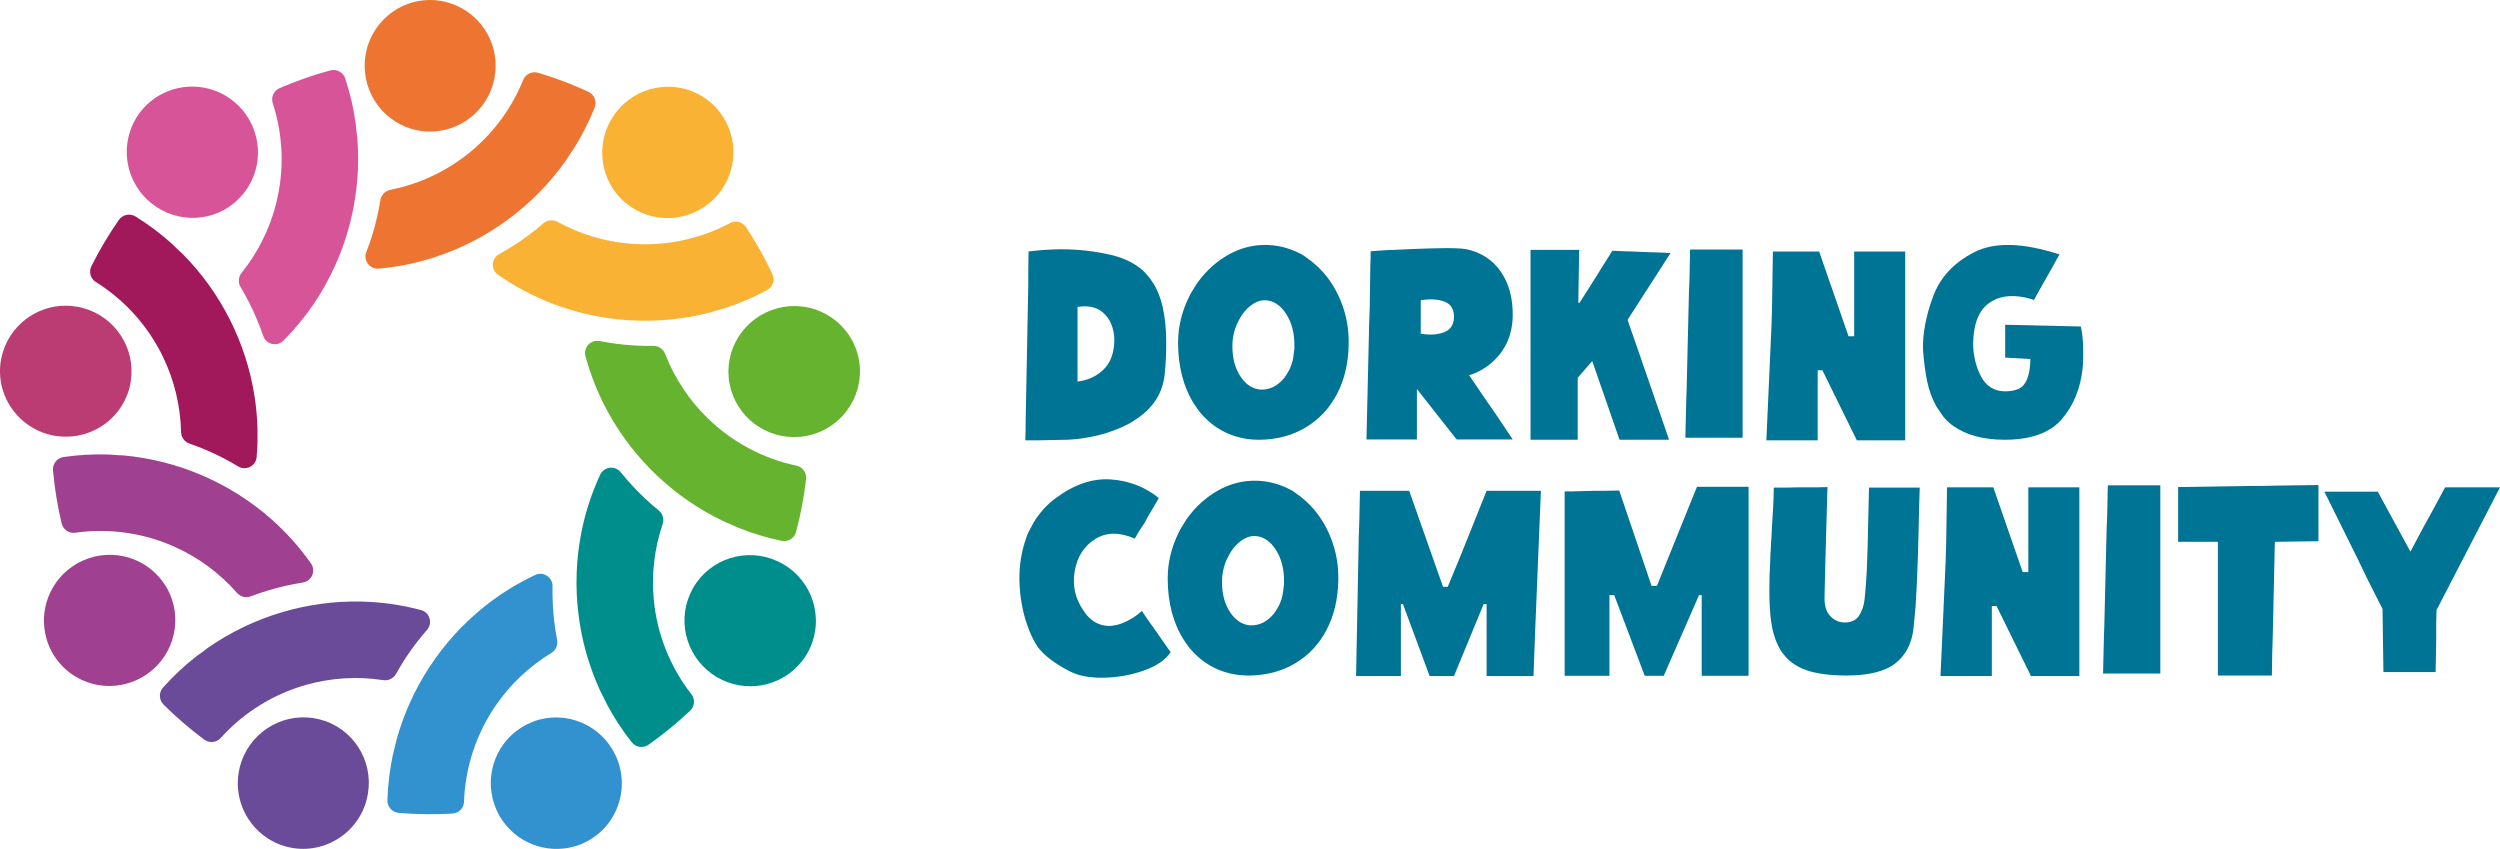 <?xml version="1.0" encoding="UTF-8"?>
<svg id="Layer_1" xmlns="http://www.w3.org/2000/svg" version="1.1" viewBox="0 0 465.143 157.947">
  <!-- Generator: Adobe Illustrator 29.6.1, SVG Export Plug-In . SVG Version: 2.1.1 Build 9)  -->
  <defs>
    <style>
      .st0 {
        fill: none;
      }

      .st1 {
        fill: #694b99;
      }

      .st2 {
        fill: #ba3c72;
      }

      .st3 {
        fill: #9f4091;
      }

      .st4 {
        fill: #d85499;
      }

      .st5 {
        fill: #65b32e;
      }

      .st6 {
        fill: #a2195b;
      }

      .st7 {
        fill: #ee7531;
      }

      .st8 {
        fill: #008e8d;
      }

      .st9 {
        fill: #3291cf;
      }

      .st10 {
        fill: #007495;
      }

      .st11 {
        fill: #f9b233;
      }
    </style>
  </defs>
  <g>
    <path class="st10" d="M190.823,79.941v-1.232l.497-25.843v-2.734l.055-3.378c0,.036.239.019.718-.054,1.987-.214,3.753-.321,5.299-.321,3.274,0,6.403.357,9.383,1.072,1.987.465,3.679,1.216,5.078,2.252.257.179.497.367.717.562.221.197.423.402.607.617.184.214.376.438.58.67.202.232.376.474.524.724,1.803,2.538,2.705,6.38,2.705,11.527,0,2.073-.092,3.968-.276,5.684-.331,3.682-2.227,6.595-5.685,8.739-.331.25-.681.465-1.049.643-.368.18-.736.358-1.104.536-.331.144-.662.287-.993.43-.332.143-.663.268-.994.375-1.399.501-2.843.885-4.333,1.152-1.49.269-2.843.421-4.057.456l-5.244.107h-2.484l.055-1.984ZM205.339,68.736c1.325-1.287,1.987-3.145,1.987-5.576,0-.929-.185-1.867-.552-2.814-.368-.947-.966-1.742-1.794-2.386s-1.886-.966-3.174-.966c-.295,0-.736.036-1.325.107v13.887c1.913-.215,3.533-.965,4.857-2.252Z"/>
    <path class="st10" d="M229.073,80.907c-1.693-.644-3.183-1.572-4.471-2.788-.441-.394-.883-.858-1.325-1.395-.185-.249-.368-.5-.552-.75-.185-.25-.369-.518-.552-.805-1.987-3.145-2.98-6.951-2.98-11.42,0-2.967.699-5.844,2.097-8.632.111-.25.239-.491.387-.724.146-.232.294-.474.441-.724.294-.501.588-.947.883-1.341,1.545-2.072,3.395-3.717,5.547-4.933,2.153-1.215,4.424-1.823,6.817-1.823,1.876,0,3.661.358,5.354,1.072.221.072.432.161.635.269.202.107.414.215.635.321.184.072.349.161.497.269.147.107.294.214.442.321l1.104.805.938.804c1.913,1.752,3.403,3.924,4.471,6.515,1.067,2.592,1.563,5.335,1.49,8.229-.074,3.468-.8,6.515-2.18,9.142s-3.294,4.683-5.741,6.166c-2.447,1.483-5.253,2.261-8.417,2.332-1.987.035-3.827-.269-5.52-.911ZM239.008,70.237c.184-.249.349-.5.497-.75.146-.25.294-.519.442-.805.367-.821.588-1.536.662-2.145.073-.429.146-.965.221-1.608v-.536c.036-2.323-.46-4.298-1.49-5.925-1.031-1.626-2.3-2.493-3.809-2.6-.957-.071-1.923.276-2.898,1.045-.975.77-1.775,1.832-2.401,3.19-.626,1.358-.938,2.788-.938,4.289,0,2.288.515,4.191,1.546,5.71,1.03,1.52,2.299,2.314,3.809,2.386,1.656.036,3.109-.715,4.36-2.252Z"/>
    <path class="st10" d="M254.767,59.461c.018-.179.027-.446.027-.805,0-.321.009-.562.028-.724.018-.16.027-.402.027-.724l.11-7.721.055-1.608v-1.126l1.325-.107,1.656-.106,1.49-.054c2.023-.107,4.195-.196,6.513-.269,2.318-.071,4.121-.071,5.409,0,1.729.072,3.367.582,4.912,1.528,1.546.947,2.788,2.342,3.727,4.182.938,1.842,1.407,4.048,1.407,6.622,0,2.181-.461,4.11-1.38,5.79-.368.644-.662,1.108-.883,1.394-.332.43-.663.805-.994,1.126-.736.751-1.537,1.377-2.401,1.877-.864.501-1.683.857-2.456,1.072l3.754,5.522c.257.321.496.662.717,1.019.185.286.332.501.442.644.11.144.257.357.441.644l2.76,4.128h-10.433l-7.396-9.383v9.383h-9.383l.497-21.446c0-.393.009-.678.028-.857ZM268.731,61.793c1.195-.482,1.794-1.438,1.794-2.868s-.599-2.367-1.794-2.814c-1.196-.447-2.659-.527-4.389-.241v6.219c1.729.287,3.192.188,4.389-.295Z"/>
    <path class="st10" d="M284.766,71.524v-25.038h9.052l-.166,9.865h.222l1.986-3.11c.331-.5.644-1,.938-1.501l.056-.054c.146-.249.304-.509.469-.777.166-.268.321-.526.47-.777l2.207-3.485,2.318.107,1.767.054,2.429.107,2.042.054,2.263.107-8.003,12.438,2.539,7.291c.146.43.294.877.441,1.341.073.251.138.429.193.536.055.107.119.286.193.536l4.36,12.6h-9.218l-5.078-14.637-2.705,3.109v11.527h-8.775v-10.294Z"/>
    <path class="st10" d="M313.769,73.615c.019-.143.028-.375.028-.697,0-.5.008-.866.027-1.099.018-.232.027-.599.027-1.1l.387-16.245c0-.285.009-.491.027-.616s.027-.33.027-.617c0-.356.009-.616.028-.777.018-.16.027-.402.027-.724l.11-5.308h9.77v35.011h-10.652l.165-7.131c0-.322.009-.554.027-.697Z"/>
    <path class="st10" d="M329.611,60.104c.018-.179.027-.446.027-.805.036-.607.055-1.197.055-1.77l.166-10.723h8.61l5.465,15.763h1.049v-15.763h9.493v35.118h-8.997l-6.402-13.028h-.883v13.028h-9.549l.938-20.964c0-.393.009-.679.028-.857Z"/>
    <path class="st10" d="M363.418,79.245c-.368-.25-.709-.527-1.021-.831-.313-.304-.599-.617-.855-.938-.405-.607-.811-1.197-1.215-1.77-.847-1.501-1.444-3.127-1.794-4.879-.35-1.751-.599-3.681-.745-5.79-.074-2.967.543-6.237,1.85-9.812,1.306-3.574,3.854-6.335,7.645-8.284,3.79-1.947,9.089-1.813,15.896.402l-.718,1.287-1.104,1.983-1.104,1.931-.993,1.769-.828,1.502c-1.178-.43-2.42-.671-3.726-.725-1.307-.053-2.493.171-3.561.671-.368.179-.709.375-1.021.59-.313.214-.617.482-.911.804-.185.18-.378.421-.579.724-.203.305-.378.617-.524.938-.295.608-.524,1.323-.69,2.145-.166.823-.268,1.752-.304,2.788,0,2.324.487,4.415,1.463,6.273.975,1.858,2.475,2.787,4.499,2.787,1.066,0,1.932-.169,2.594-.509.662-.339,1.168-.946,1.519-1.823.349-.875.542-2.099.579-3.673l-4.691-.268v-6.112l14.075.322c.257,1.072.404,2.466.441,4.182v1.501c0,.357-.01.706-.028,1.046s-.046.688-.082,1.045c-.405,3.789-1.703,6.953-3.892,9.49-2.189,2.538-5.731,3.807-10.625,3.807-3.938,0-7.121-.857-9.55-2.573Z"/>
    <path class="st10" d="M195.376,122.63c-.976-.751-1.739-1.502-2.291-2.252-.368-.571-.644-1.036-.828-1.395-.147-.285-.286-.571-.414-.857-.129-.286-.249-.571-.359-.858-.994-2.501-1.583-5.2-1.766-8.096-.185-2.895.128-5.646.938-8.257.11-.321.221-.651.331-.991s.239-.652.386-.938l.055-.107c.146-.285.294-.562.442-.831.146-.268.294-.544.441-.831,1.14-1.858,2.52-3.378,4.14-4.558,3.422-2.537,6.825-3.689,10.211-3.458,3.385.233,6.366,1.386,8.941,3.458l-.828,1.448-.994,1.662-.883,1.608-.938,1.394-.828,1.448c-2.834-1.251-5.29-1.225-7.369.08-2.079,1.306-3.349,3.297-3.809,5.979-.46,2.681.101,5.146,1.684,7.398.846,1.287,1.876,2.127,3.091,2.52.515.18,1.104.269,1.767.269.441-.035.864-.098,1.27-.188.404-.089.809-.223,1.214-.402,1.251-.5,2.41-1.233,3.478-2.198l.828,1.233,1.104,1.555.938,1.34,1.049,1.502,1.435,2.037c-.957,1.43-2.613,2.565-4.968,3.404-2.355.841-4.839,1.287-7.451,1.341-2.613.054-4.747-.349-6.403-1.207-1.435-.75-2.641-1.501-3.615-2.251Z"/>
    <path class="st10" d="M227.142,124.774c-1.693-.644-3.183-1.572-4.471-2.788-.441-.394-.883-.858-1.325-1.395-.185-.249-.368-.5-.552-.75-.185-.25-.369-.518-.552-.805-1.987-3.145-2.98-6.951-2.98-11.42,0-2.967.699-5.844,2.097-8.632.111-.25.239-.491.387-.724.146-.232.294-.474.441-.724.294-.501.588-.947.883-1.341,1.545-2.072,3.395-3.717,5.547-4.933,2.153-1.215,4.424-1.823,6.817-1.823,1.876,0,3.661.358,5.354,1.072.221.072.432.161.635.269.202.107.414.215.635.321.184.072.349.161.497.269.147.107.294.214.442.321l1.104.805.938.804c1.913,1.752,3.403,3.924,4.471,6.515,1.067,2.592,1.563,5.335,1.49,8.229-.074,3.468-.8,6.515-2.18,9.142s-3.294,4.683-5.741,6.166c-2.447,1.483-5.253,2.261-8.417,2.332-1.987.035-3.827-.269-5.52-.911ZM237.077,114.104c.184-.249.349-.5.497-.75.146-.25.294-.519.442-.805.367-.821.588-1.536.662-2.145.073-.429.146-.965.221-1.608v-.536c.036-2.323-.46-4.298-1.49-5.925-1.031-1.626-2.3-2.493-3.809-2.6-.957-.071-1.923.276-2.898,1.045-.975.77-1.775,1.832-2.401,3.19-.626,1.358-.938,2.788-.938,4.289,0,2.288.515,4.191,1.546,5.71,1.03,1.52,2.299,2.314,3.809,2.386,1.656.036,3.109-.715,4.36-2.252Z"/>
    <path class="st10" d="M252.835,99.173c.018-.161.027-.42.027-.777,0-.393.009-.679.028-.857.018-.179.027-.447.027-.805l.11-5.415h9.163l6.293,17.854h.883l1.159-2.788c.11-.321.202-.554.276-.696.073-.143.165-.357.275-.644.146-.357.257-.625.331-.805.073-.178.184-.446.331-.804l4.857-12.117h10.102l-.938,22.894c0,.429-.02.876-.056,1.341,0,.429-.019.857-.055,1.286l-.331,8.954h-8.722v-13.404h-.552l-5.52,13.404h-4.526l-4.968-13.404h-.386v13.404h-8.334l.497-25.843c0-.356.009-.616.028-.777Z"/>
    <path class="st10" d="M291.113,120.19v-28.765h1.545l1.821-.054,2.098-.054h1.932l2.76-.054,6.017,17.747h.994l7.451-18.444h9.604v35.172h-8.722v-15.013h-.496l-6.568,15.013h-3.533l-2.539-6.702c-.147-.393-.295-.785-.441-1.18-.074-.214-.138-.384-.193-.509-.055-.125-.119-.295-.193-.51l-2.317-6.112h-.884v15.013h-8.334v-5.549Z"/>
    <path class="st10" d="M337.257,125.042c-1.693-.429-3.091-1.107-4.195-2.037-.258-.215-.488-.429-.689-.644-.203-.215-.396-.446-.58-.697l-.055-.054c-.185-.214-.351-.455-.497-.724-.147-.268-.295-.544-.441-.831-.589-1.18-1.003-2.6-1.242-4.262s-.358-3.637-.358-5.925c0-1.823.055-3.646.165-5.469,0-.393.009-.786.028-1.18.018-.393.046-.786.082-1.18,0-.429.037-1.107.111-2.037l.11-2.198c.184-2.359.294-4.718.331-7.077h2.097l2.208-.054h3.698l1.987-.054c-.368,12.475-.552,19.392-.552,20.749,0,1.466.377,2.574,1.131,3.324.754.751,1.629,1.126,2.622,1.126,1.251,0,2.152-.438,2.705-1.313.552-.875.883-1.867.993-2.976.221-2.037.377-4.289.47-6.756.091-2.466.155-4.843.192-7.131.036-1.144.064-2.287.083-3.431s.046-2.306.083-3.485h9.438c-.074,1.895-.147,4.7-.221,8.418-.037,1.645-.083,3.271-.138,4.879-.056,1.608-.12,3.235-.193,4.879-.037.429-.056.75-.056.965s-.019.536-.055.965c-.037.68-.074,1.359-.11,2.037-.185,2.074-.313,3.432-.387,4.075-.331,2.824-1.463,4.986-3.395,6.487s-4.959,2.252-9.08,2.252c-2.503,0-4.6-.215-6.292-.644Z"/>
    <path class="st10" d="M362.012,103.971c.018-.179.027-.446.027-.805.036-.607.055-1.197.055-1.77l.166-10.723h8.611l5.464,15.763h1.049v-15.763h9.494v35.118h-8.997l-6.403-13.028h-.883v13.028h-9.549l.938-20.964c0-.393.009-.679.028-.857Z"/>
    <path class="st10" d="M391.486,117.482c.018-.143.027-.375.027-.697,0-.5.009-.866.027-1.099s.027-.599.027-1.1l.387-16.245c0-.285.009-.491.027-.616s.028-.33.028-.617c0-.356.008-.616.027-.777.018-.16.027-.402.027-.724l.11-5.308h9.77v35.011h-10.652l.165-7.131c0-.322.009-.554.028-.697Z"/>
    <path class="st10" d="M412.653,108.287v-7.479h-7.396v-10.188l14.021-.214h1.986c.699-.035,1.398-.054,2.098-.054l8.004-.107v10.455l-8.114.107-.386,17.371c0,.429-.01.742-.028.938s-.027.509-.027.938c0,.394-.01.68-.027.858-.02.179-.027.447-.027.804l-.056,3.968h-10.046v-17.398Z"/>
    <path class="st10" d="M443.286,113.301l-2.926-5.791c-.185-.429-.331-.741-.441-.938s-.258-.491-.441-.885c-.147-.322-.258-.554-.331-.697-.074-.143-.185-.375-.331-.697l-6.348-12.813h9.936l6.071,11.151,2.318-4.343c.184-.356.331-.625.441-.804s.257-.447.441-.805c.294-.536.589-1.072.884-1.608l2.373-4.396h10.211l-11.812,22.84-.056,2.413v2.896l-.11,6.219h-9.714l-.166-11.741Z"/>
  </g>
  <path class="st7" d="M100.138,13.543c-1.132-.338-2.34.215-2.783,1.31-2.433,6.025-6.507,11.122-11.633,14.793-3.864,2.767-8.312,4.724-13.077,5.671-.005.001-.011.002-.016.003-.966.191-1.703.949-1.859,1.922-.179,1.118-.396,2.23-.655,3.333-.506,2.155-1.164,4.275-1.964,6.344-.598,1.546.648,3.215,2.3,3.067,3.78-.338,7.456-1.119,10.965-2.306,4.831-1.635,9.342-4.027,13.383-7.047,3.998-2.988,7.53-6.592,10.444-10.698l.135-.203c.429-.685.877-1.356,1.339-2.018l.13-.197c1.469-2.361,2.74-4.865,3.789-7.494.458-1.146-.062-2.439-1.182-2.956-2.998-1.385-6.109-2.567-9.317-3.524Z"/>
  <path class="st7" d="M82.805.33c-.892-.209-1.817-.33-2.772-.33-6.73,0-12.185,5.481-12.185,12.242,0,.394.022.783.059,1.167.585,6.213,5.789,11.075,12.127,11.075.074,0,.146-.01.22-.011,6.237-.112,11.329-4.923,11.907-11.064.036-.384.059-.773.059-1.167,0-5.801-4.021-10.649-9.414-11.911"/>
  <line class="st0" x1="79.999" y1="81.05" x2="79.999" y2="10.402"/>
  <path class="st4" d="M52.034,16.392c-1.084.469-1.655,1.669-1.29,2.792,2.009,6.179,2.165,12.703.597,18.809-1.181,4.603-3.331,8.962-6.373,12.75-.003.004-.007.009-.01.013-.617.767-.694,1.822-.188,2.667.582.972,1.131,1.963,1.641,2.974.997,1.977,1.856,4.023,2.573,6.122.536,1.569,2.563,2.046,3.733.872,2.679-2.689,4.992-5.65,6.917-8.815,2.65-4.357,4.568-9.09,5.722-14.001,1.142-4.859,1.531-9.89,1.124-14.908l-.027-.243c-.112-.8-.2-1.603-.271-2.406l-.027-.234c-.392-2.752-1.028-5.488-1.914-8.176-.386-1.172-1.615-1.828-2.806-1.505-3.187.866-6.33,1.961-9.403,3.289Z"/>
  <path class="st4" d="M30.263,17.412c-.817.413-1.604.915-2.336,1.529-5.155,4.326-5.812,12.031-1.466,17.211.253.302.52.585.795.856,4.442,4.383,11.553,4.763,16.408.689.057-.048.105-.101.161-.15,4.706-4.095,5.514-11.053,2.01-16.129-.219-.318-.452-.63-.705-.932-3.729-4.444-9.926-5.573-14.868-3.074"/>
  <line class="st0" x1="79.999" y1="81.05" x2="34.588" y2="26.931"/>
  <path class="st6" d="M17.015,49.495c-.529,1.056-.195,2.342.807,2.968,5.511,3.442,9.823,8.34,12.548,14.025,2.054,4.286,3.209,9.006,3.314,13.863,0,.006,0,.011,0,.017.02.985.639,1.842,1.57,2.164,1.07.37,2.128.777,3.168,1.224,2.035.873,4.008,1.888,5.906,3.036,1.419.858,3.279-.08,3.42-1.732.323-3.782.193-7.537-.367-11.199-.771-5.041-2.343-9.9-4.616-14.404-2.249-4.456-5.184-8.56-8.721-12.143l-.177-.168c-.6-.541-1.183-1.099-1.754-1.669l-.171-.162c-2.07-1.856-4.315-3.543-6.722-5.033-1.049-.65-2.412-.362-3.116.651-1.885,2.712-3.589,5.571-5.089,8.564Z"/>
  <path class="st2" d="M.993,64.27c-.36.842-.641,1.732-.807,2.672-1.169,6.628,3.282,12.952,9.94,14.126.388.068.775.114,1.16.145,6.22.502,11.912-3.778,13.012-10.019.013-.073.016-.145.027-.218.973-6.162-2.881-12.012-8.828-13.648-.372-.102-.751-.192-1.139-.26-5.713-1.007-11.186,2.111-13.365,7.202"/>
  <line class="st0" x1="79.999" y1="81.05" x2="10.425" y2="68.782"/>
  <path class="st3" d="M11.467,97.363c.273,1.149,1.356,1.92,2.526,1.755,6.434-.906,12.886.074,18.627,2.678,4.328,1.963,8.247,4.836,11.45,8.49.004.004.007.008.011.012.648.741,1.674,1,2.594.649,1.058-.404,2.129-.773,3.214-1.099,2.12-.639,4.284-1.13,6.476-1.471,1.638-.255,2.46-2.169,1.507-3.525-2.183-3.105-4.697-5.898-7.48-8.343-3.831-3.366-8.159-6.077-12.795-8.067-4.587-1.968-9.474-3.225-14.486-3.696l-.244-.015c-.807-.029-1.613-.081-2.417-.151l-.236-.014c-2.779-.092-5.583.06-8.384.465-1.221.177-2.081,1.273-1.969,2.502.3,3.289.832,6.574,1.607,9.831Z"/>
  <path class="st3" d="M8.691,118.98c.265.877.622,1.739,1.1,2.566,3.365,5.828,10.839,7.812,16.695,4.432.341-.197.667-.411.981-.634,5.088-3.613,6.696-10.551,3.528-16.04-.037-.064-.081-.121-.119-.185-3.215-5.345-9.928-7.349-15.535-4.78-.351.161-.699.336-1.04.533-5.024,2.901-7.212,8.807-5.609,14.108"/>
  <line class="st0" x1="79.999" y1="81.05" x2="18.816" y2="116.374"/>
  <path class="st1" d="M37.987,137.598c.948.704,2.273.599,3.063-.279,4.347-4.83,9.919-8.226,15.991-9.922,4.577-1.279,9.426-1.596,14.228-.856.005,0,.011.002.016.003.973.151,1.925-.31,2.404-1.17.551-.99,1.135-1.96,1.755-2.908,1.213-1.852,2.556-3.619,4.015-5.289,1.091-1.248.491-3.243-1.112-3.669-3.668-.975-7.389-1.499-11.092-1.583-5.099-.116-10.156.589-14.987,2.045-4.779,1.441-9.33,3.619-13.473,6.48l-.197.145c-.637.497-1.288.974-1.948,1.438l-.19.14c-2.188,1.716-4.238,3.634-6.124,5.746-.822.92-.776,2.313.1,3.182,2.344,2.327,4.863,4.501,7.55,6.498Z"/>
  <path class="st1" d="M49.755,155.942c.767.501,1.594.932,2.492,1.259,6.324,2.302,13.325-.983,15.638-7.336.135-.37.247-.743.344-1.117,1.575-6.039-1.652-12.387-7.608-14.554-.07-.025-.14-.041-.21-.065-5.899-2.028-12.329.752-14.973,6.324-.166.349-.32.706-.454,1.077-1.984,5.452.137,11.382,4.772,14.413"/>
  <line class="st0" x1="79.999" y1="81.05" x2="55.836" y2="147.437"/>
  <path class="st9" d="M84.164,151.373c1.179-.07,2.126-1.002,2.167-2.182.225-6.494,2.311-12.677,5.872-17.879,2.685-3.922,6.195-7.282,10.349-9.802.005-.003.009-.006.014-.009.843-.51,1.276-1.475,1.089-2.442-.215-1.112-.391-2.231-.525-3.356-.261-2.199-.369-4.415-.324-6.633.033-1.658-1.709-2.8-3.21-2.096-3.437,1.611-6.624,3.602-9.515,5.917-3.98,3.188-7.402,6.979-10.166,11.2-2.735,4.176-4.821,8.77-6.155,13.625l-.058.237c-.169.79-.36,1.574-.568,2.354l-.055.229c-.573,2.721-.911,5.508-.998,8.338-.038,1.233.892,2.27,2.122,2.373,3.291.276,6.619.322,9.961.125Z"/>
  <path class="st9" d="M104.971,157.861c.909-.109,1.82-.311,2.718-.638,6.324-2.302,9.576-9.318,7.264-15.671-.135-.37-.289-.728-.454-1.077-2.675-5.638-9.228-8.427-15.183-6.259-.07.025-.134.059-.202.086-5.823,2.238-8.962,8.501-7.405,14.469.097.374.209.747.344,1.117,1.984,5.452,7.421,8.632,12.92,7.974"/>
  <line class="st0" x1="79.999" y1="81.05" x2="104.162" y2="147.437"/>
  <path class="st8" d="M128.392,132.244c.858-.811.984-2.134.257-3.065-4.001-5.119-6.379-11.197-6.995-17.471-.464-4.73.065-9.56,1.627-14.161.002-.005.004-.01.005-.016.318-.932.029-1.95-.735-2.571-.879-.714-1.734-1.458-2.559-2.233-1.613-1.516-3.12-3.145-4.512-4.873-1.04-1.291-3.109-1.046-3.806.458-1.597,3.443-2.759,7.017-3.485,10.649-1,5.001-1.184,10.104-.588,15.114.589,4.957,1.944,9.817,4.042,14.394l.108.219c.379.714.736,1.438,1.078,2.168l.105.211c1.31,2.452,2.843,4.805,4.595,7.028.764.969,2.143,1.166,3.151.454,2.699-1.904,5.277-4.007,7.711-6.307Z"/>
  <path class="st8" d="M148.502,123.84c.627-.668,1.195-1.408,1.672-2.235,3.365-5.828,1.346-13.293-4.509-16.674-.341-.197-.689-.372-1.04-.533-5.673-2.6-12.486-.524-15.654,4.965-.037.064-.064.131-.1.196-3.022,5.457-1.401,12.273,3.628,15.844.315.224.64.437.981.634,5.024,2.901,11.233,1.842,15.022-2.197"/>
  <line class="st0" x1="79.999" y1="81.05" x2="141.182" y2="116.374"/>
  <path class="st5" d="M149.977,89.16c.136-1.173-.618-2.268-1.773-2.513-6.356-1.349-12.083-4.477-16.588-8.887-3.396-3.325-6.096-7.365-7.856-11.894-.002-.005-.004-.01-.006-.015-.356-.918-1.231-1.512-2.216-1.497-1.132.018-2.265-.002-3.396-.066-2.211-.125-4.412-.404-6.588-.833-1.627-.321-3.054,1.197-2.622,2.797.989,3.664,2.397,7.149,4.175,10.398,2.449,4.474,5.588,8.501,9.264,11.956,3.637,3.418,7.8,6.271,12.349,8.428l.224.098c.749.303,1.488.628,2.219.968l.216.094c2.58,1.037,5.267,1.853,8.038,2.431,1.208.252,2.391-.485,2.706-1.678.843-3.193,1.467-6.462,1.853-9.788Z"/>
  <path class="st5" d="M159.98,69.796c.051-.914.01-1.847-.156-2.787-1.169-6.628-7.514-11.049-14.172-9.875-.388.068-.767.158-1.139.26-6.017,1.655-9.901,7.624-8.801,13.866.013.073.035.142.049.214,1.193,6.123,6.816,10.302,12.963,9.805.385-.031.772-.076,1.16-.145,5.713-1.007,9.789-5.81,10.096-11.339"/>
  <line class="st0" x1="79.999" y1="81.05" x2="149.574" y2="68.782"/>
  <path class="st11" d="M138.819,42.282c-.65-.986-1.931-1.34-2.973-.785-5.736,3.052-12.134,4.338-18.42,3.855-4.739-.364-9.404-1.724-13.663-4.062-.005-.003-.01-.005-.014-.008-.863-.475-1.915-.367-2.659.278-.856.742-1.737,1.454-2.644,2.132-1.773,1.326-3.639,2.527-5.582,3.597-1.452.8-1.57,2.88-.21,3.828,3.113,2.171,6.431,3.935,9.882,5.281,4.751,1.853,9.745,2.92,14.782,3.204,4.984.281,10.006-.21,14.877-1.481l.234-.069c.769-.249,1.543-.475,2.323-.685l.226-.067c2.643-.864,5.226-1.966,7.72-3.305,1.087-.584,1.52-1.908.995-3.024-1.407-2.988-3.03-5.893-4.872-8.689Z"/>
  <path class="st11" d="M134.034,21.019c-.549-.733-1.179-1.421-1.911-2.035-5.155-4.326-12.858-3.634-17.204,1.545-.253.302-.486.614-.705.932-3.545,5.136-2.684,12.205,2.171,16.279.057.048.118.086.175.133,4.85,3.923,11.843,3.511,16.233-.821.275-.271.542-.555.795-.856,3.729-4.444,3.765-10.743.445-15.176"/>
  <line class="st0" x1="79.999" y1="81.05" x2="125.411" y2="26.931"/>
</svg>
